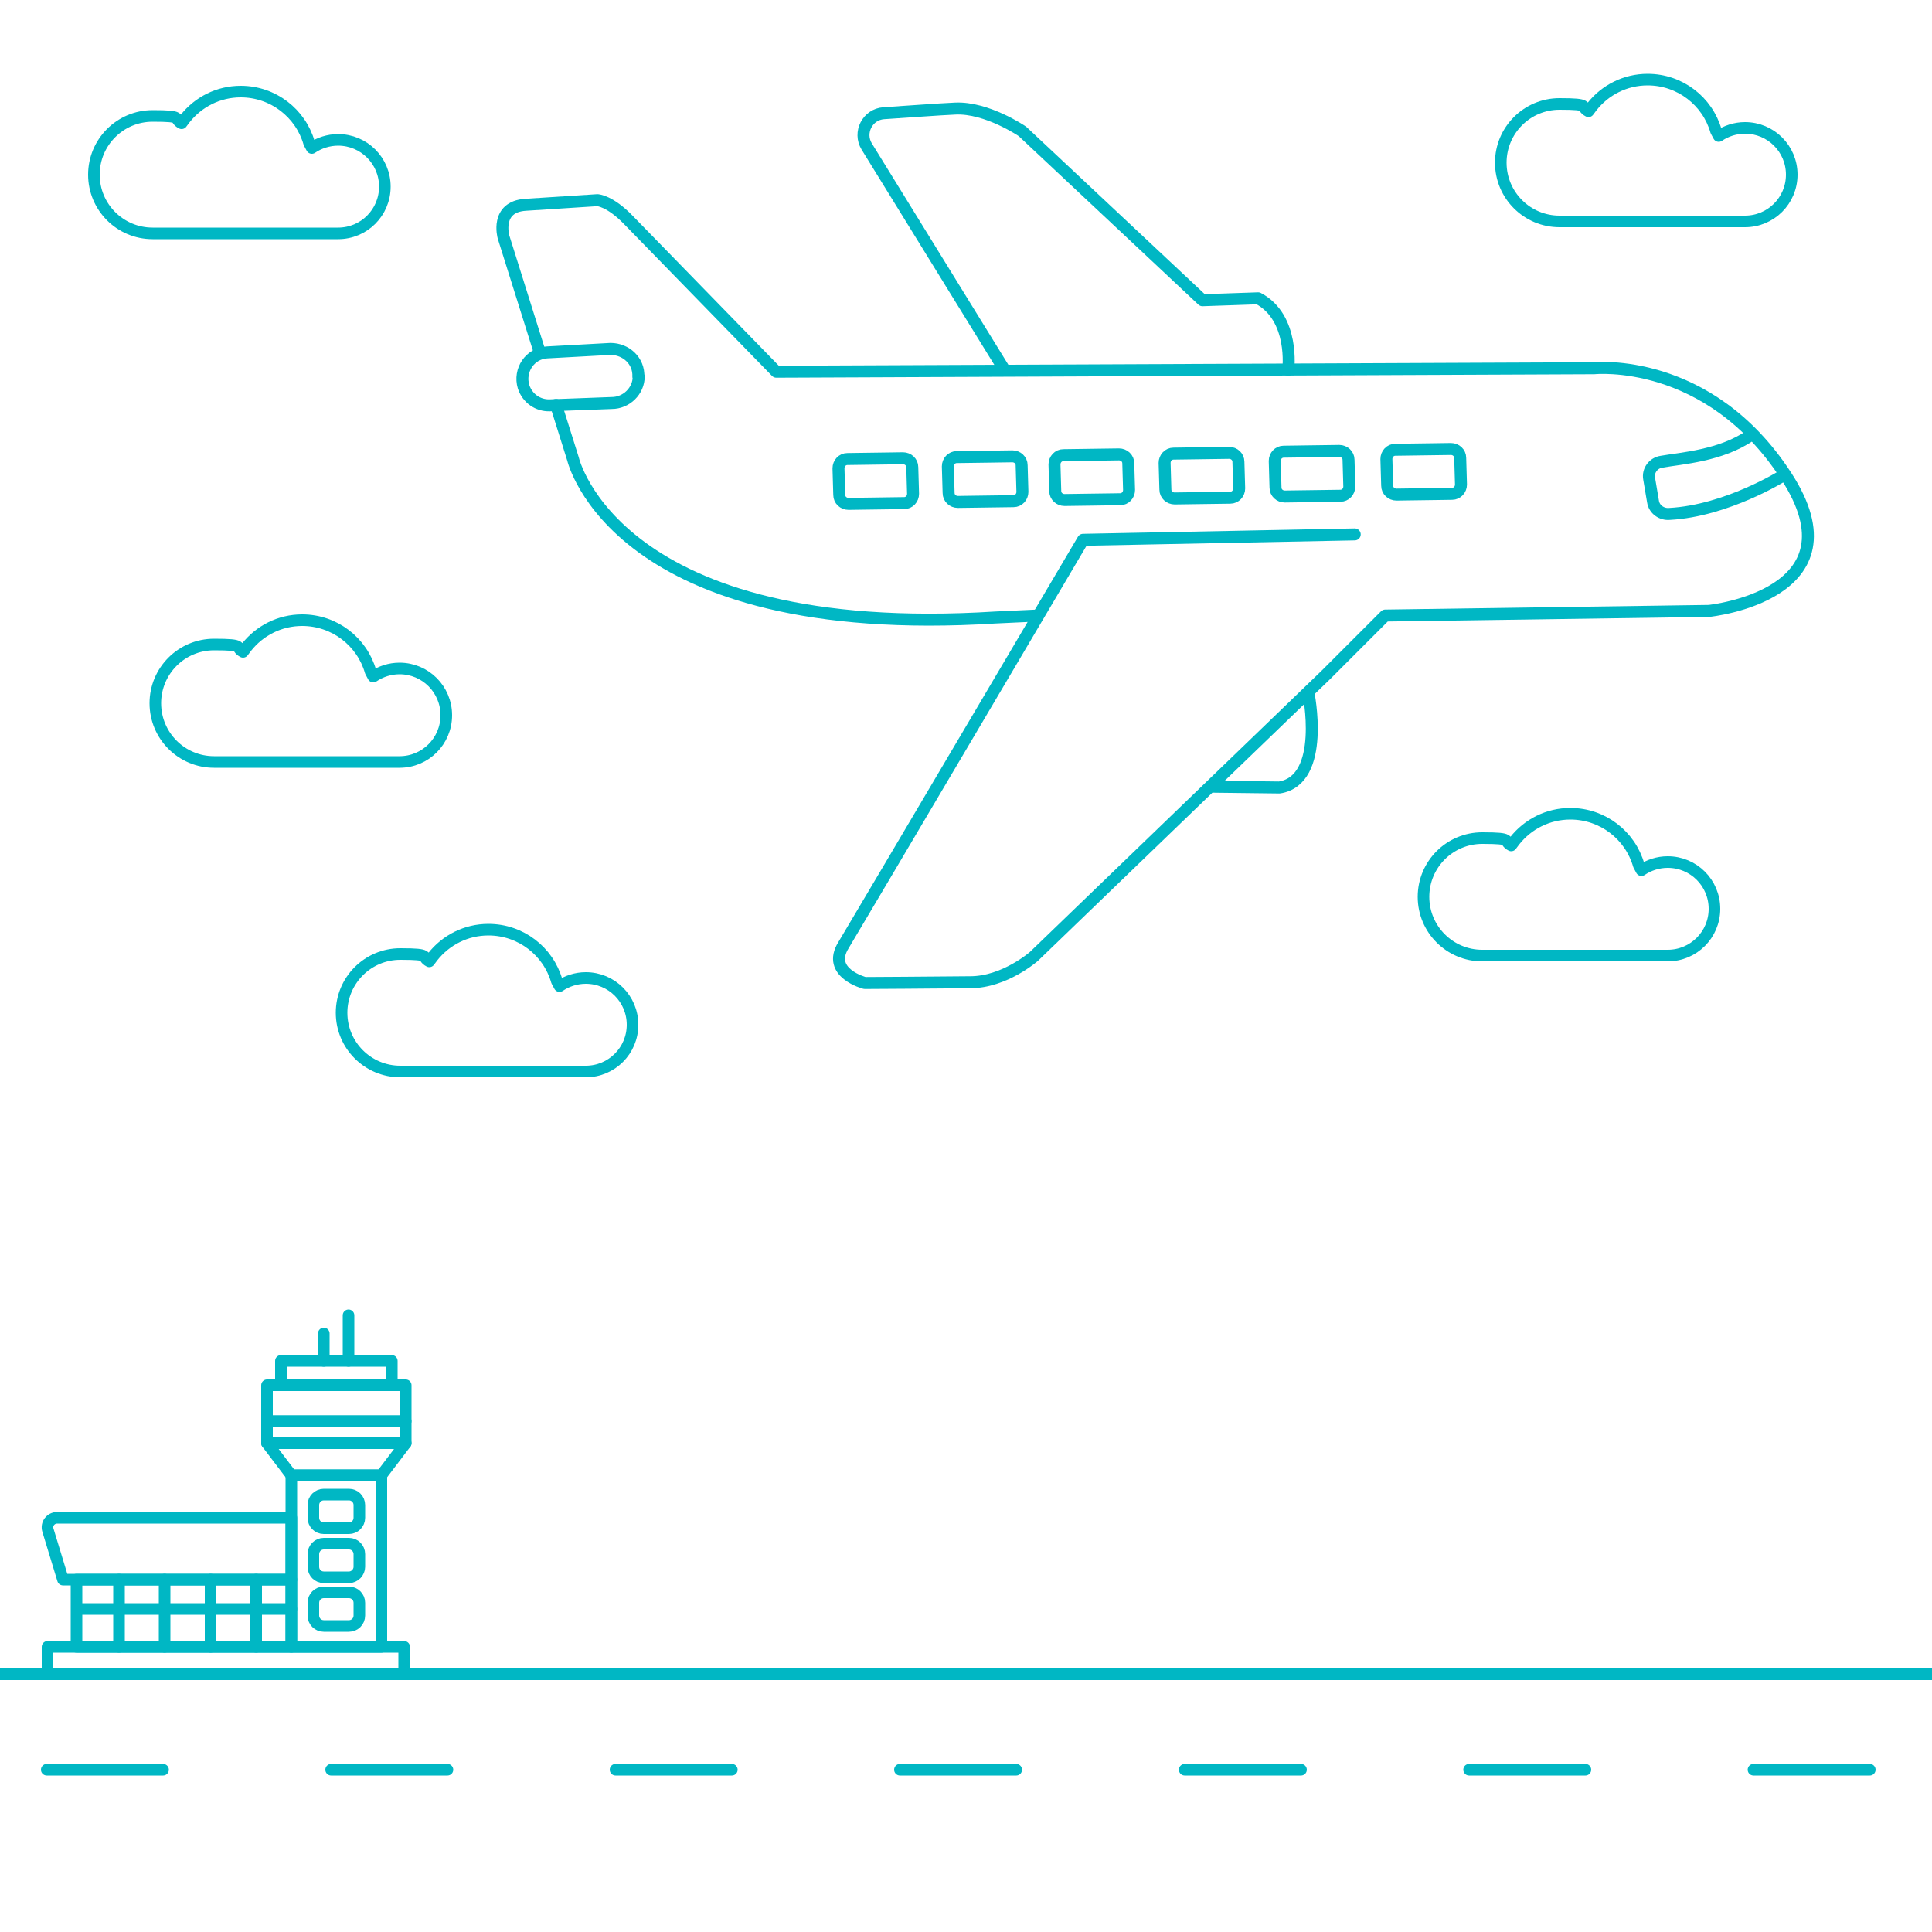 <?xml version="1.0" encoding="UTF-8"?>
<svg id="Livello_1" xmlns="http://www.w3.org/2000/svg" version="1.1" viewBox="0 0 500 500">
  <!-- Generator: Adobe Illustrator 29.1.0, SVG Export Plug-In . SVG Version: 2.1.0 Build 142)  -->
  <defs>
    <style>
      .st0 {
        stroke-width: 3.1px;
      }

      .st0, .st1 {
        fill: none;
        stroke: #00b7c4;
        stroke-linecap: round;
        stroke-linejoin: round;
      }

      .st1 {
        stroke-width: 3px;
      }
    </style>
  </defs>
  <path class="st1" d="M39.5,60.4c-8.4,0-15.2-6.8-15.2-15.2s6.8-15.2,15.2-15.2,5.2.7,7.5,1.9l.9-1.2c3.4-4.3,8.6-7,14.4-7,8.4,0,15.5,5.6,17.7,13.3l.7,1.3c1.9-1.3,4.3-2.1,6.8-2.1,6.7,0,12.1,5.4,12.1,12.1s-5.4,12.1-12.1,12.1h-48Z"/>
  <path class="st1" d="M55.4,197.2c-8.4,0-15.2-6.8-15.2-15.2s6.8-15.2,15.2-15.2,5.2.7,7.5,1.9l.9-1.2c3.4-4.3,8.6-7,14.4-7,8.4,0,15.5,5.6,17.7,13.3l.7,1.3c1.9-1.3,4.3-2.1,6.8-2.1,6.7,0,12.1,5.4,12.1,12.1s-5.4,12.1-12.1,12.1h-48Z"/>
  <line class="st1" y1="433.3" x2="500" y2="433.3"/>
  <rect class="st1" x="19.8" y="408.8" width="55.6" height="17.4"/>
  <rect class="st1" x="75.4" y="381.8" width="23.3" height="44.4"/>
  <path class="st1" d="M90.3,395.5h-6.5c-1.5,0-2.7-1.2-2.7-2.7v-3.3c0-1.5,1.2-2.7,2.7-2.7h6.5c1.5,0,2.7,1.2,2.7,2.7v3.3c0,1.5-1.2,2.7-2.7,2.7Z"/>
  <path class="st1" d="M90.3,408.2h-6.5c-1.5,0-2.7-1.2-2.7-2.7v-3.3c0-1.5,1.2-2.7,2.7-2.7h6.5c1.5,0,2.7,1.2,2.7,2.7v3.3c0,1.4-1.2,2.7-2.7,2.7Z"/>
  <path class="st1" d="M90.3,420.8h-6.5c-1.5,0-2.7-1.2-2.7-2.7v-3.3c0-1.5,1.2-2.7,2.7-2.7h6.5c1.5,0,2.7,1.2,2.7,2.7v3.3c0,1.5-1.2,2.7-2.7,2.7Z"/>
  <polyline class="st1" points="19.3 433.3 104.6 433.3 104.6 426.2 19.8 426.2 12.3 426.2 12.3 433.3"/>
  <rect class="st1" x="69.1" y="358.5" width="35.9" height="9.3"/>
  <rect class="st1" x="69.1" y="367.8" width="35.9" height="5.7"/>
  <polygon class="st1" points="98.7 381.8 75.4 381.8 69.1 373.5 105 373.5 98.7 381.8"/>
  <polygon class="st1" points="101.4 358.5 72.7 358.5 72.7 352.2 83.8 352.2 101.4 352.2 101.4 358.5"/>
  <path class="st1" d="M16.3,408.8h59.1v-16H14.8c-1.7,0-2.9,1.6-2.4,3.2l3.9,12.8Z"/>
  <line class="st1" x1="83.8" y1="345.1" x2="83.8" y2="352.2"/>
  <line class="st1" x1="90.2" y1="340.4" x2="90.2" y2="352.2"/>
  <line class="st1" x1="30.8" y1="426.2" x2="30.8" y2="408.8"/>
  <line class="st1" x1="42.6" y1="408.8" x2="42.6" y2="426.2"/>
  <line class="st1" x1="54.5" y1="408.8" x2="54.5" y2="426.2"/>
  <line class="st1" x1="66.3" y1="408.8" x2="66.3" y2="426.2"/>
  <line class="st1" x1="19.9" y1="416.4" x2="75.4" y2="416.4"/>
  <line class="st1" x1="12.1" y1="458" x2="42.2" y2="458"/>
  <line class="st1" x1="85.7" y1="458" x2="115.8" y2="458"/>
  <line class="st1" x1="159.3" y1="458" x2="189.4" y2="458"/>
  <line class="st1" x1="232.9" y1="458" x2="263" y2="458"/>
  <line class="st1" x1="306.6" y1="458" x2="336.7" y2="458"/>
  <line class="st1" x1="380.2" y1="458" x2="410.3" y2="458"/>
  <line class="st1" x1="453.8" y1="458" x2="483.9" y2="458"/>
  <path class="st0" d="M143.9,104.8l4.4,14s10.9,47.2,109.4,41l10.7-.5"/>
  <path class="st0" d="M350.6,138.3l-70.3,1.4s-57.6,97.6-62,104.9c-4.5,7.2,5.5,9.8,5.5,9.8,0,0,18.4-.1,27.3-.2,8.9,0,16.5-6.7,16.5-6.7l75.5-72.8,15.4-15.4,83.8-1.2s40.1-4.1,19.9-35c-20.1-30.9-49.6-27.8-49.6-27.8l-211.7.9s-33.3-34.2-38.2-39.2c-4.9-5.1-8.1-5.2-8.1-5.2,0,0-10.7.7-18.6,1.2s-5.7,8.3-5.7,8.3l9.3,29.6"/>
  <path class="st0" d="M338.6,179.2s4.7,22.7-7.5,24.6l-16.9-.2"/>
  <path class="st0" d="M333.4,95.7s1.7-13.5-7.8-18.5l-14.4.5-46.6-43.7s-9.2-6.3-17.4-5.9c-4.5.2-12.3.8-18.5,1.2-4.2.3-6.6,5-4.4,8.6l35.7,57.9"/>
  <path class="st0" d="M461.4,123.1s-14.5,9.1-29.3,9.9c-2.1.2-4-1.2-4.3-3.2l-1-5.9c-.4-2.1,1.1-4.1,3.2-4.4,5-.9,15.4-1.5,23.1-6.9"/>
  <path class="st0" d="M375.8,127.8l-14.4.2c-1.3,0-2.4-1-2.4-2.3l-.2-6.9c0-1.3,1-2.4,2.3-2.4l14.4-.2c1.3,0,2.4,1,2.4,2.3l.2,6.9c0,1.3-1,2.4-2.3,2.4Z"/>
  <path class="st0" d="M346.9,128.3l-14.4.2c-1.3,0-2.4-1-2.4-2.3l-.2-6.9c0-1.3,1-2.4,2.3-2.4l14.4-.2c1.3,0,2.4,1,2.4,2.3l.2,6.9c0,1.3-1,2.4-2.3,2.4Z"/>
  <path class="st0" d="M318.4,128.8l-14.4.2c-1.3,0-2.4-1-2.4-2.3l-.2-6.9c0-1.3,1-2.4,2.3-2.4l14.4-.2c1.3,0,2.4,1,2.4,2.3l.2,6.9c0,1.3-1,2.4-2.3,2.4Z"/>
  <path class="st0" d="M289.9,129.2l-14.4.2c-1.3,0-2.4-1-2.4-2.3l-.2-6.9c0-1.3,1-2.4,2.3-2.4l14.4-.2c1.3,0,2.4,1,2.4,2.3l.2,6.9c0,1.3-1,2.4-2.3,2.4Z"/>
  <path class="st0" d="M262.3,129.7l-14.4.2c-1.3,0-2.4-1-2.4-2.3l-.2-6.9c0-1.3,1-2.4,2.3-2.4l14.4-.2c1.3,0,2.4,1,2.4,2.3l.2,6.9c0,1.3-1,2.4-2.3,2.4Z"/>
  <path class="st0" d="M234,130.2l-14.4.2c-1.3,0-2.4-1-2.4-2.3l-.2-6.9c0-1.3,1-2.4,2.3-2.4l14.4-.2c1.3,0,2.4,1,2.4,2.3l.2,6.9c0,1.3-1,2.4-2.3,2.4Z"/>
  <path class="st0" d="M165.3,97.4h0c0,3.8-3.2,6.9-7,6.9l-16,.6c-3.1.1-5.8-1.8-6.8-4.8h0c-1.3-4.3,1.7-8.7,6.1-8.9l16.4-.9c4,0,7.4,3.1,7.2,7.2Z"/>
  <path class="st1" d="M103.6,277.3c-8.4,0-15.2-6.8-15.2-15.2s6.8-15.2,15.2-15.2,5.2.7,7.5,1.9l.9-1.2c3.4-4.3,8.6-7,14.4-7,8.4,0,15.5,5.6,17.7,13.3l.7,1.3c1.9-1.3,4.3-2.1,6.8-2.1,6.7,0,12.1,5.4,12.1,12.1s-5.4,12.1-12.1,12.1h-48Z"/>
  <path class="st1" d="M383.6,247.3c-8.4,0-15.2-6.8-15.2-15.2s6.8-15.2,15.2-15.2,5.2.7,7.5,1.9l.9-1.2c3.4-4.3,8.6-7,14.4-7,8.4,0,15.5,5.6,17.7,13.3l.7,1.3c1.9-1.3,4.3-2.1,6.8-2.1,6.7,0,12.1,5.4,12.1,12.1s-5.4,12.1-12.1,12.1h-48Z"/>
  <path class="st1" d="M403.6,57.3c-8.4,0-15.2-6.8-15.2-15.2s6.8-15.2,15.2-15.2,5.2.7,7.5,1.9l.9-1.2c3.4-4.3,8.6-7,14.4-7,8.4,0,15.5,5.6,17.7,13.3l.7,1.3c1.9-1.3,4.3-2.1,6.8-2.1,6.7,0,12.1,5.4,12.1,12.1s-5.4,12.1-12.1,12.1h-48Z"/>
</svg>